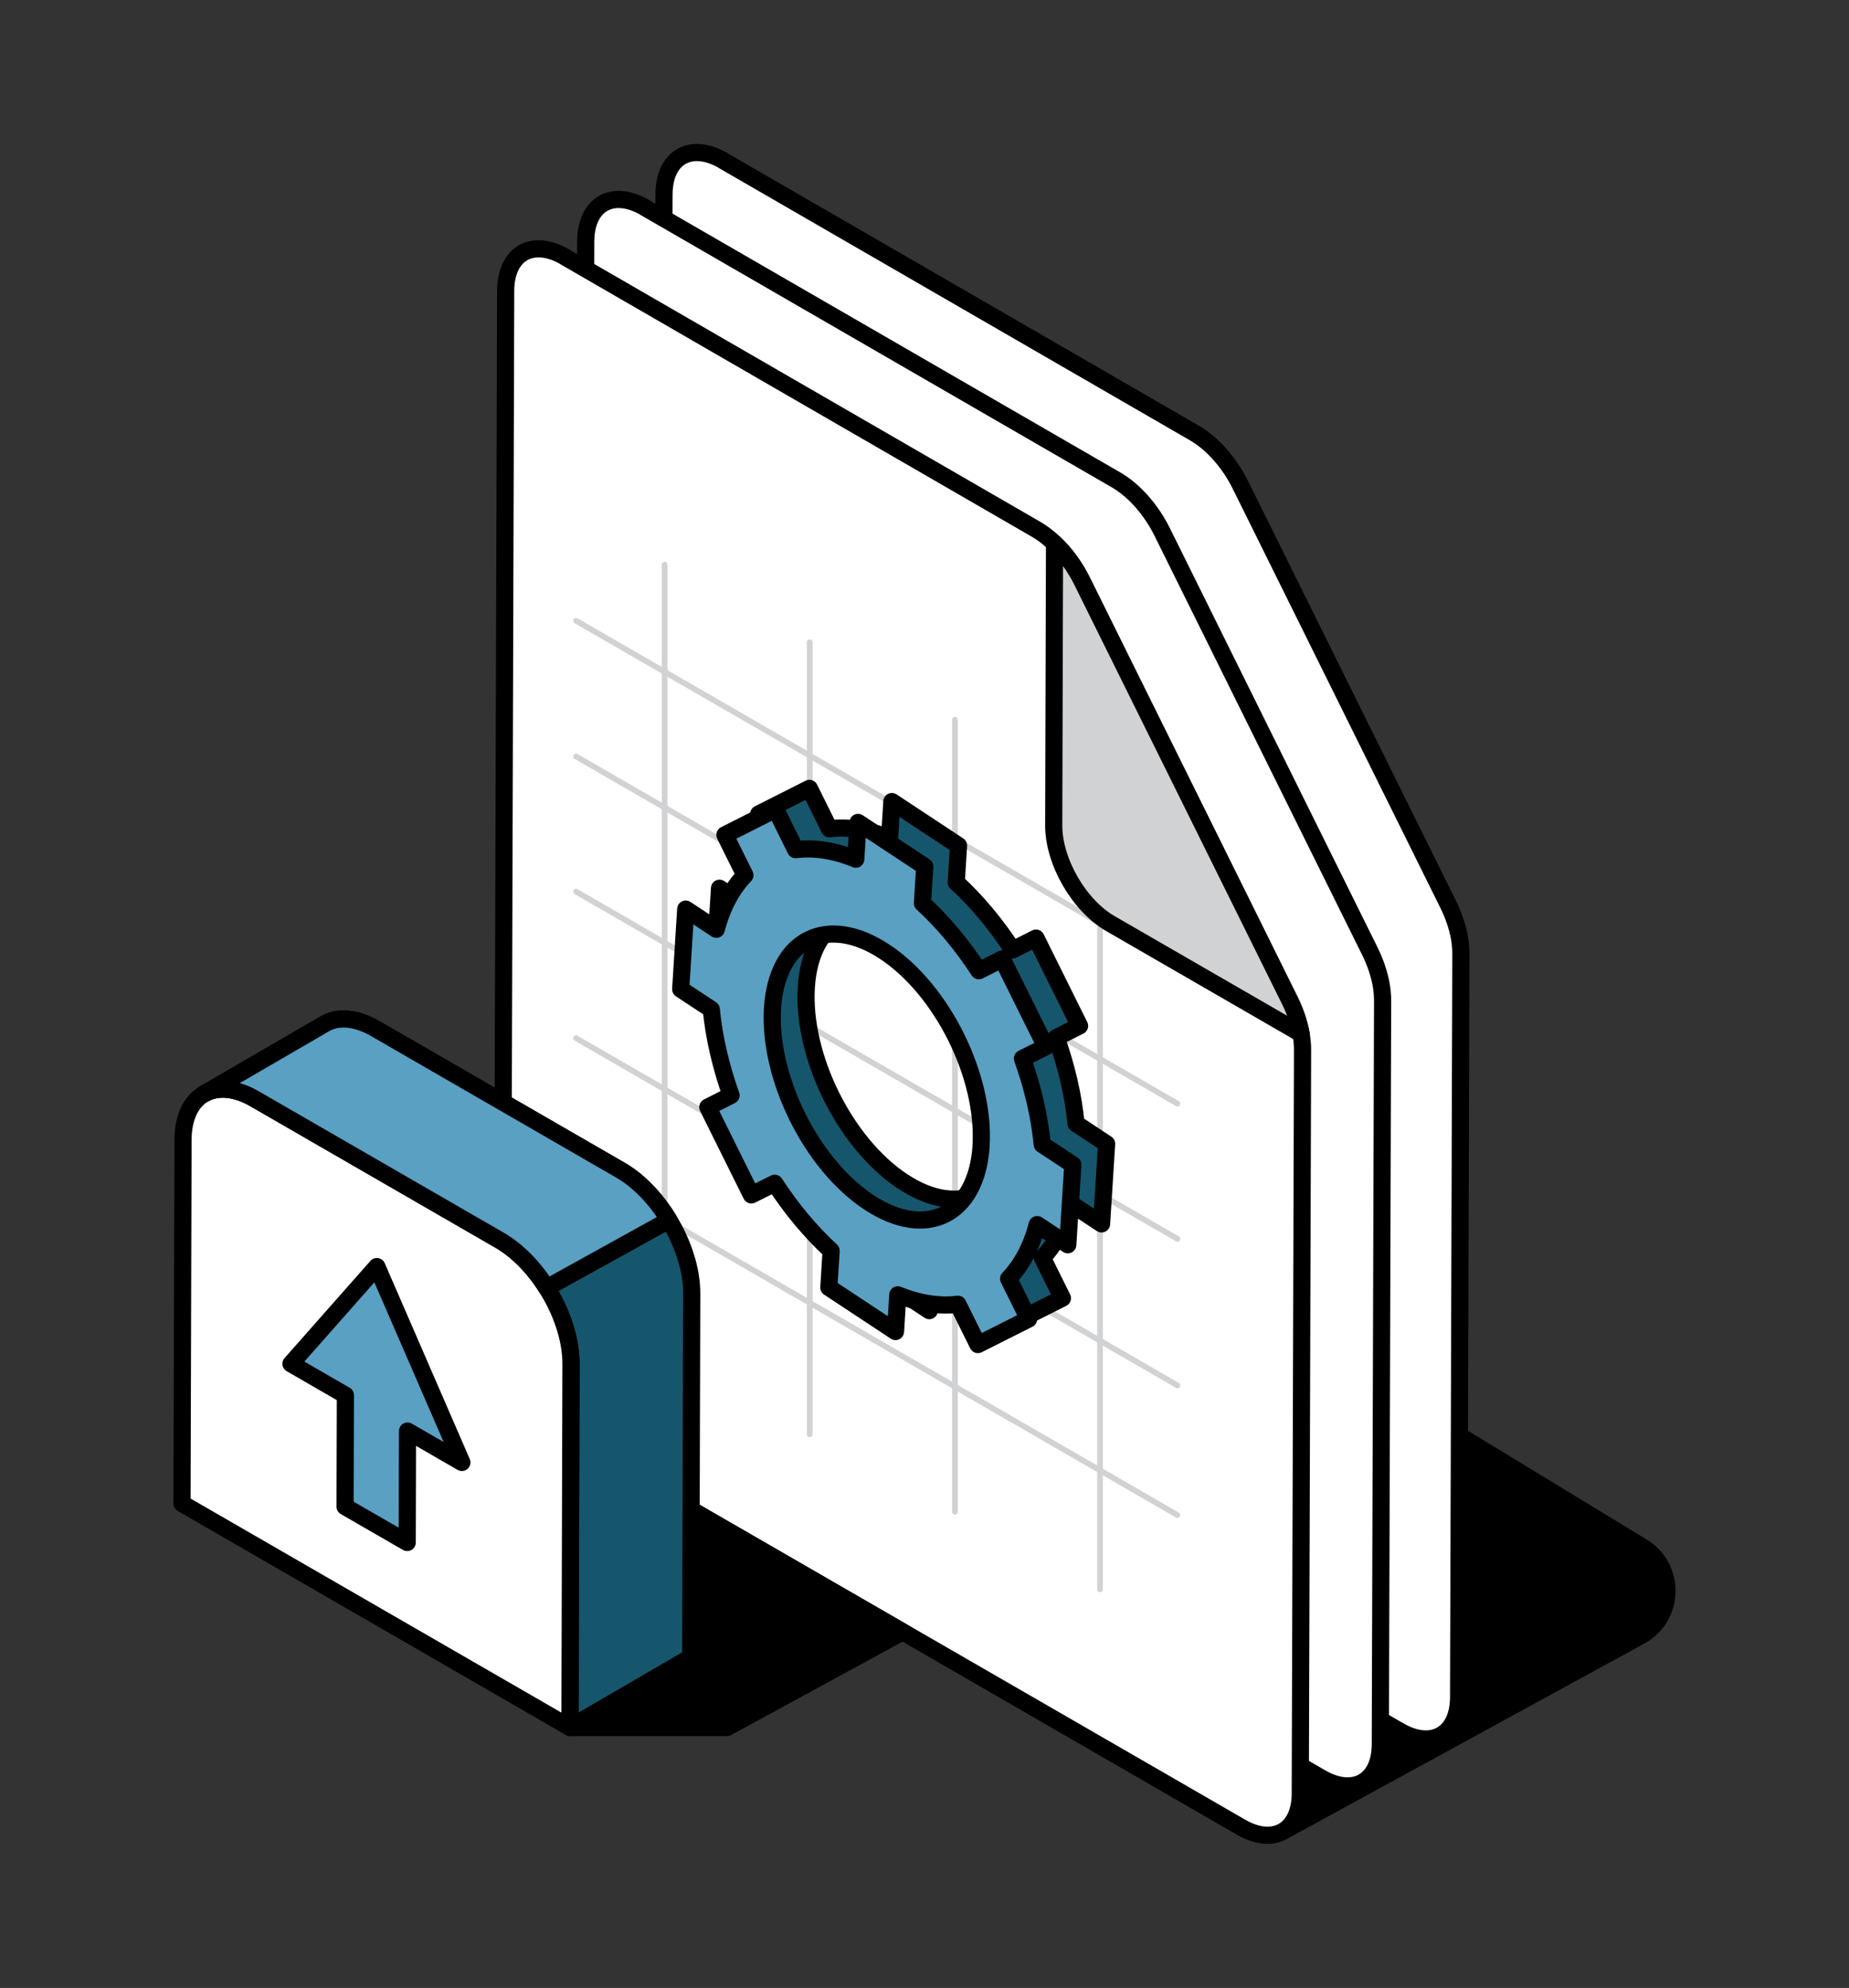 <svg xmlns="http://www.w3.org/2000/svg" id="Layer_1" data-name="Layer 1" viewBox="0 0 323.38 347.69"><rect x="0" y="0" width="323.38" height="347.69" fill="#333333" stroke="none"/><defs><style>      .cls-1 {        fill: #16566c;      }      .cls-1, .cls-2, .cls-3, .cls-4, .cls-5 {        stroke: #000;        stroke-width: 3px;      }      .cls-1, .cls-2, .cls-3, .cls-4, .cls-5, .cls-6 {        stroke-linecap: round;        stroke-linejoin: round;      }      .cls-2 {        fill: #d1d2d4;      }      .cls-4 {        fill: #fff;      }      .cls-5 {        fill: #59a0c3;      }      .cls-6 {        fill: none;        stroke: #d1d2d4;      }    </style></defs><path class="cls-3" d="M224.58,320.19l62.48-34.16c5.97-3.47,5.98-12.09.02-15.57l-46.27-28.16-30.88,42.91,14.65,34.98Z"></path><g><path class="cls-4" d="M126.51,28.11c27.48,15.89,54.93,31.74,82.4,47.63,1.1.64,2.18,1.46,3.21,2.45,1.88,1.79,3.59,4.12,4.84,6.66,12.11,24.42,24.21,48.87,36.3,73.28.95,1.92,1.62,3.9,1.98,5.81.17,1,.27,2,.26,2.95l-.4,129.92c0,6.57-4.67,9.21-10.38,5.91l-118.83-68.61c-5.71-3.29-10.33-11.3-10.31-17.86l.55-182.23c.02-6.56,4.67-9.22,10.38-5.93Z"></path><path class="cls-4" d="M112.82,36.32c27.48,15.89,54.93,31.74,82.4,47.63,1.1.64,2.18,1.46,3.21,2.45,1.88,1.79,3.59,4.12,4.84,6.66,12.11,24.42,24.21,48.87,36.3,73.28.95,1.92,1.62,3.9,1.98,5.81.17,1,.27,2,.26,2.95l-.4,129.92c0,6.57-4.67,9.21-10.38,5.91l-118.83-68.61c-5.71-3.29-10.33-11.3-10.31-17.86l.55-182.23c.02-6.56,4.67-9.22,10.38-5.93Z"></path><path class="cls-4" d="M98.82,44.95c27.48,15.89,54.93,31.74,82.4,47.63,1.1.64,2.18,1.46,3.21,2.45,1.88,1.79,3.59,4.12,4.84,6.66,12.11,24.42,24.21,48.87,36.3,73.28.95,1.92,1.62,3.9,1.98,5.81.17,1,.27,2,.26,2.95l-.4,129.92c0,6.57-4.67,9.21-10.38,5.91l-118.83-68.61c-5.71-3.29-10.33-11.3-10.31-17.86l.55-182.23c.02-6.56,4.67-9.22,10.38-5.93Z"></path></g><g><line class="cls-6" x1="116.24" y1="98.76" x2="116.24" y2="237.29"></line><line class="cls-6" x1="141.62" y1="112.32" x2="141.62" y2="250.85"></line><line class="cls-6" x1="167.01" y1="125.88" x2="167.01" y2="264.41"></line><line class="cls-6" x1="192.39" y1="139.43" x2="192.39" y2="277.96"></line><line class="cls-6" x1="100.76" y1="108.57" x2="205.92" y2="169.28"></line><line class="cls-6" x1="100.76" y1="132.31" x2="205.92" y2="193.02"></line><line class="cls-6" x1="100.76" y1="155.95" x2="205.92" y2="216.67"></line><line class="cls-6" x1="100.76" y1="181.58" x2="205.92" y2="242.3"></line><line class="cls-6" x1="100.76" y1="204.27" x2="205.92" y2="264.98"></line></g><path class="cls-1" d="M155.58,146.62l.4-6.43,11.66,7.7-.4,6.43c3.65,3.35,6.98,7.37,9.87,11.81l4.08-2.06,7.62,15.36-4.08,2.05c1.78,4.99,2.99,10.09,3.46,15.04l5.35,3.53-.88,14.01-5.35-3.53c-1.03,3.95-2.76,7.12-5,9.46l3.5,7.06-8.87,4.46-3.5-7.05c-3.2.4-6.75-.12-10.51-1.65l-.4,6.42-11.66-7.7.4-6.42c-3.65-3.36-6.98-7.38-9.87-11.81l-4.08,2.04-7.62-15.35,4.07-2.06c-1.78-4.99-2.98-10.09-3.46-15.04l-5.35-3.53.88-14.01,5.35,3.53c1.04-3.95,2.76-7.12,5-9.46l-3.5-7.05,8.87-4.48,3.5,7.07c3.2-.41,6.75.11,10.51,1.65ZM177.49,196.75c.76-12.1-6.78-27.29-16.85-33.94-10.08-6.65-18.86-2.24-19.62,9.86s6.79,27.32,16.87,33.97c10.07,6.65,18.84,2.22,19.61-9.89"></path><path class="cls-5" d="M149.67,150.27l.4-6.43,11.66,7.7-.4,6.43c3.65,3.35,6.98,7.37,9.87,11.81l4.08-2.06,7.62,15.36-4.08,2.05c1.78,4.99,2.99,10.09,3.46,15.04l5.35,3.53-.88,14.01-5.35-3.53c-1.03,3.95-2.76,7.12-5,9.46l3.5,7.06-8.87,4.46-3.5-7.05c-3.2.4-6.75-.12-10.51-1.65l-.4,6.42-11.66-7.7.4-6.42c-3.65-3.36-6.98-7.38-9.87-11.81l-4.08,2.04-7.62-15.35,4.07-2.06c-1.78-4.99-2.98-10.09-3.46-15.04l-5.35-3.53.88-14.01,5.35,3.53c1.04-3.95,2.76-7.12,5-9.46l-3.5-7.05,8.87-4.48,3.5,7.07c3.2-.41,6.75.11,10.51,1.65ZM171.58,200.4c.76-12.1-6.78-27.29-16.85-33.94-10.08-6.65-18.86-2.24-19.62,9.86s6.79,27.32,16.87,33.97c10.07,6.65,18.84,2.22,19.61-9.89"></path><polygon class="cls-3" points="99.68 302.14 127.15 302.14 157.86 285.41 120.97 264.11 99.68 302.14"></polygon><path class="cls-2" d="M184.43,95.03c1.9,1.79,3.6,4.12,4.85,6.67,12.11,24.42,24.21,48.87,36.3,73.28.94,1.91,1.62,3.9,1.97,5.81l-33.34-19.25c-5.5-3.17-9.93-10.86-9.92-17.16l.14-49.35Z"></path><g><g><path class="cls-1" d="M120.98,226.27l-.18,63.59-21.11,12.27.18-63.59c0-.48-.02-.96-.06-1.45,0-.04-.01-.08-.01-.12-.04-.49-.1-.98-.18-1.47v-.02c-.08-.49-.18-.98-.29-1.48-.01-.04-.02-.09-.03-.14-.11-.47-.24-.95-.38-1.43,0-.03-.02-.06-.03-.09-.15-.5-.32-1-.5-1.49-.01-.03-.02-.06-.04-.09-.18-.49-.37-.97-.58-1.45-.01-.02-.02-.05-.03-.08-.21-.48-.44-.97-.68-1.45-.02-.04-.05-.08-.07-.12-.2-.4-.41-.78-.63-1.17l-.18-.33c-.14-.23-.28-.45-.42-.68-.05-.08-.1-.16-.15-.24-.12-.19-.23-.38-.36-.56-.27-.41-.54-.81-.83-1.2,0-.02-.03-.04-.04-.06-.33-.45-.67-.88-1.02-1.3,0-.01,0-.01,0-.01-.34-.42-.7-.82-1.06-1.21-.03-.02-.05-.05-.08-.08-.34-.36-.69-.71-1.04-1.04-.04-.04-.08-.08-.13-.12-.34-.32-.7-.63-1.06-.93-.04-.03-.08-.07-.12-.1-.38-.3-.76-.59-1.14-.86-.03-.01-.05-.03-.08-.05-.41-.28-.83-.55-1.25-.8l-42.81-24.71c-.42-.24-.83-.46-1.24-.65-.03-.01-.06-.02-.08-.04-.41-.18-.8-.34-1.19-.47-.03-.01-.05-.02-.08-.03-.37-.12-.74-.22-1.1-.3-.04-.01-.07-.02-.11-.03-.35-.07-.7-.13-1.04-.16-.04,0-.08-.01-.12-.01-.32-.03-.64-.03-.95-.02-.06,0-.13.01-.19.01-.32.02-.63.06-.94.12-.05.01-.1.03-.15.04-.26.06-.51.13-.76.22-.33.12-.66.27-.96.44l21.11-12.26c.3-.18.63-.33.96-.45.02-.01.03-.02.05-.02.23-.08.47-.14.71-.2.06-.01.1-.03.15-.04h.02c.23-.05.47-.09.72-.11.06,0,.13,0,.2-.01.06,0,.13,0,.19-.01.09,0,.17-.01.26-.01.19,0,.39.01.58.02.04,0,.08.01.11.01.04,0,.08.01.12.01.11.01.22.02.33.04.18.02.36.05.55.09.05.01.11.02.16.03.04.01.07.02.11.03.08.02.16.03.24.05.17.04.35.09.52.14.11.04.23.08.34.12.03,0,.05.01.08.02.02.01.05.02.08.03.17.06.34.12.51.19.16.06.33.14.5.21.03.02.06.03.1.05.02.01.05.02.08.04.11.05.22.1.33.15.17.08.34.17.51.27.13.07.26.14.4.22l42.81,24.72s.08.04.12.07c.18.1.36.21.53.32.18.12.36.23.53.35.03.02.05.04.07.05.03.02.05.04.08.06.13.09.27.18.4.28.18.14.37.28.55.42.06.05.12.1.19.15.04.04.08.07.12.1.08.07.16.14.25.21.18.15.37.32.55.48.09.08.18.16.26.25.05.03.09.07.13.11.05.05.11.1.16.15.18.17.36.35.53.53.12.12.23.24.35.36.03.03.05.06.08.09.03.03.06.05.08.08.17.18.33.36.49.54.16.19.32.38.48.57t.01.01h.01c.16.2.31.39.46.58.19.24.38.48.56.73.01.02.02.03.03.05.26.35.51.71.76,1.07.03.05.05.09.08.14.18.26.34.54.51.81.04.06.08.13.12.19.07.12.15.23.22.35.03.04.05.09.08.13.06.11.12.23.18.34.12.21.25.42.36.63.09.18.18.35.27.53.02.04.05.08.07.13.01.03.03.06.05.09.11.22.21.44.31.66.1.2.19.4.28.6.01.03.03.07.04.1,0,.02.02.05.03.07.06.15.13.29.19.43.08.2.16.41.24.61.05.14.1.27.15.41.02.03.03.06.04.09.01.04.03.08.04.11.08.22.15.43.22.64.08.22.15.43.21.65,0,.03.02.06.03.09s.02.06.03.1c.04.15.09.31.14.47.06.22.11.44.17.67.02.09.04.19.07.29,0,.04.02.09.03.13.02.08.04.16.05.23.05.22.09.44.14.65.03.2.07.4.1.6v.04c.04.21.07.42.09.63.03.2.05.41.07.61.01.07.01.14.02.21,0,.04,0,.08,0,.12.01.1.02.19.02.28l.03.6c0,.19,0,.38,0,.57Z"></path><path class="cls-4" d="M87.38,216.93c6.92,4,12.5,13.67,12.48,21.61l-.18,63.59-67.85-39.17.18-63.59c.02-7.94,5.64-11.15,12.56-7.16l42.81,24.72Z"></path></g><polygon class="cls-5" points="65.91 221.52 80.78 255.78 71.27 250.29 71.22 269.78 60.35 263.51 60.41 244.02 50.89 238.52 65.91 221.52"></polygon><path class="cls-5" d="M116.99,213.41l-21.38,11.83c-.12-.19-.23-.38-.36-.56-.27-.41-.54-.81-.83-1.2,0-.02-.03-.04-.04-.06-.33-.45-.67-.88-1.02-1.3,0-.01,0-.01,0-.01-.34-.42-.7-.82-1.06-1.21-.03-.02-.05-.05-.08-.08-.34-.36-.69-.71-1.04-1.04-.04-.04-.08-.08-.13-.12-.34-.32-.7-.63-1.06-.93-.04-.03-.08-.07-.12-.1-.38-.3-.76-.59-1.14-.86-.03-.01-.05-.03-.08-.05-.41-.28-.83-.55-1.25-.8l-42.81-24.71c-.42-.24-.83-.46-1.24-.65-.03-.01-.06-.02-.08-.04-.41-.18-.8-.34-1.19-.47-.03-.01-.05-.02-.08-.03-.37-.12-.74-.22-1.1-.3-.04-.01-.07-.02-.11-.03-.35-.07-.7-.13-1.04-.16-.04,0-.08-.01-.12-.01-.32-.03-.64-.03-.95-.02-.06,0-.13.01-.19.01-.32.02-.63.06-.94.12-.05.01-.1.03-.15.04-.26.06-.51.13-.76.22-.33.12-.66.27-.96.44l21.11-12.26c.3-.18.63-.33.96-.45.02-.01.03-.02.05-.02.23-.08.47-.14.71-.2.06-.01.1-.03.15-.04h.02c.23-.05.47-.09.72-.11.06,0,.13,0,.2-.01.06,0,.13,0,.19-.01.09,0,.17-.01.26-.01.19,0,.39.01.58.02.04,0,.08.01.11.01.04,0,.08.01.12.01.11.01.22.02.33.04.18.02.36.05.55.09.05.01.11.02.16.03.04.01.07.02.11.03.08.02.16.03.24.05.17.04.35.09.52.14.11.04.23.08.34.12.03,0,.05.01.08.02.02.01.05.02.08.03.17.06.34.12.51.19.16.06.33.14.5.21.03.02.06.03.1.05.02.01.05.02.08.04.11.05.22.1.33.15.17.08.34.17.51.27.13.07.26.14.4.22l42.81,24.72s.08.04.12.07c.18.1.36.21.53.32.18.12.36.23.53.35.03.02.05.04.07.05.03.02.05.04.08.06.13.09.27.18.4.28.18.14.37.28.55.42.06.05.12.1.19.15.04.04.08.07.12.1.08.07.16.14.25.21.18.15.37.32.55.48.09.08.18.16.26.25.05.03.09.07.13.11.05.05.11.1.16.15.18.17.36.35.53.53.12.12.23.24.35.36.03.03.05.06.08.09.03.03.06.05.08.08.17.18.33.36.49.54.16.19.32.38.48.57t.01.01h.01c.16.2.31.39.46.58.19.24.38.48.56.73.01.02.02.03.03.05.26.35.51.71.76,1.07.03.05.05.09.08.14.18.26.34.54.51.81.04.06.08.13.12.19Z"></path></g></svg>